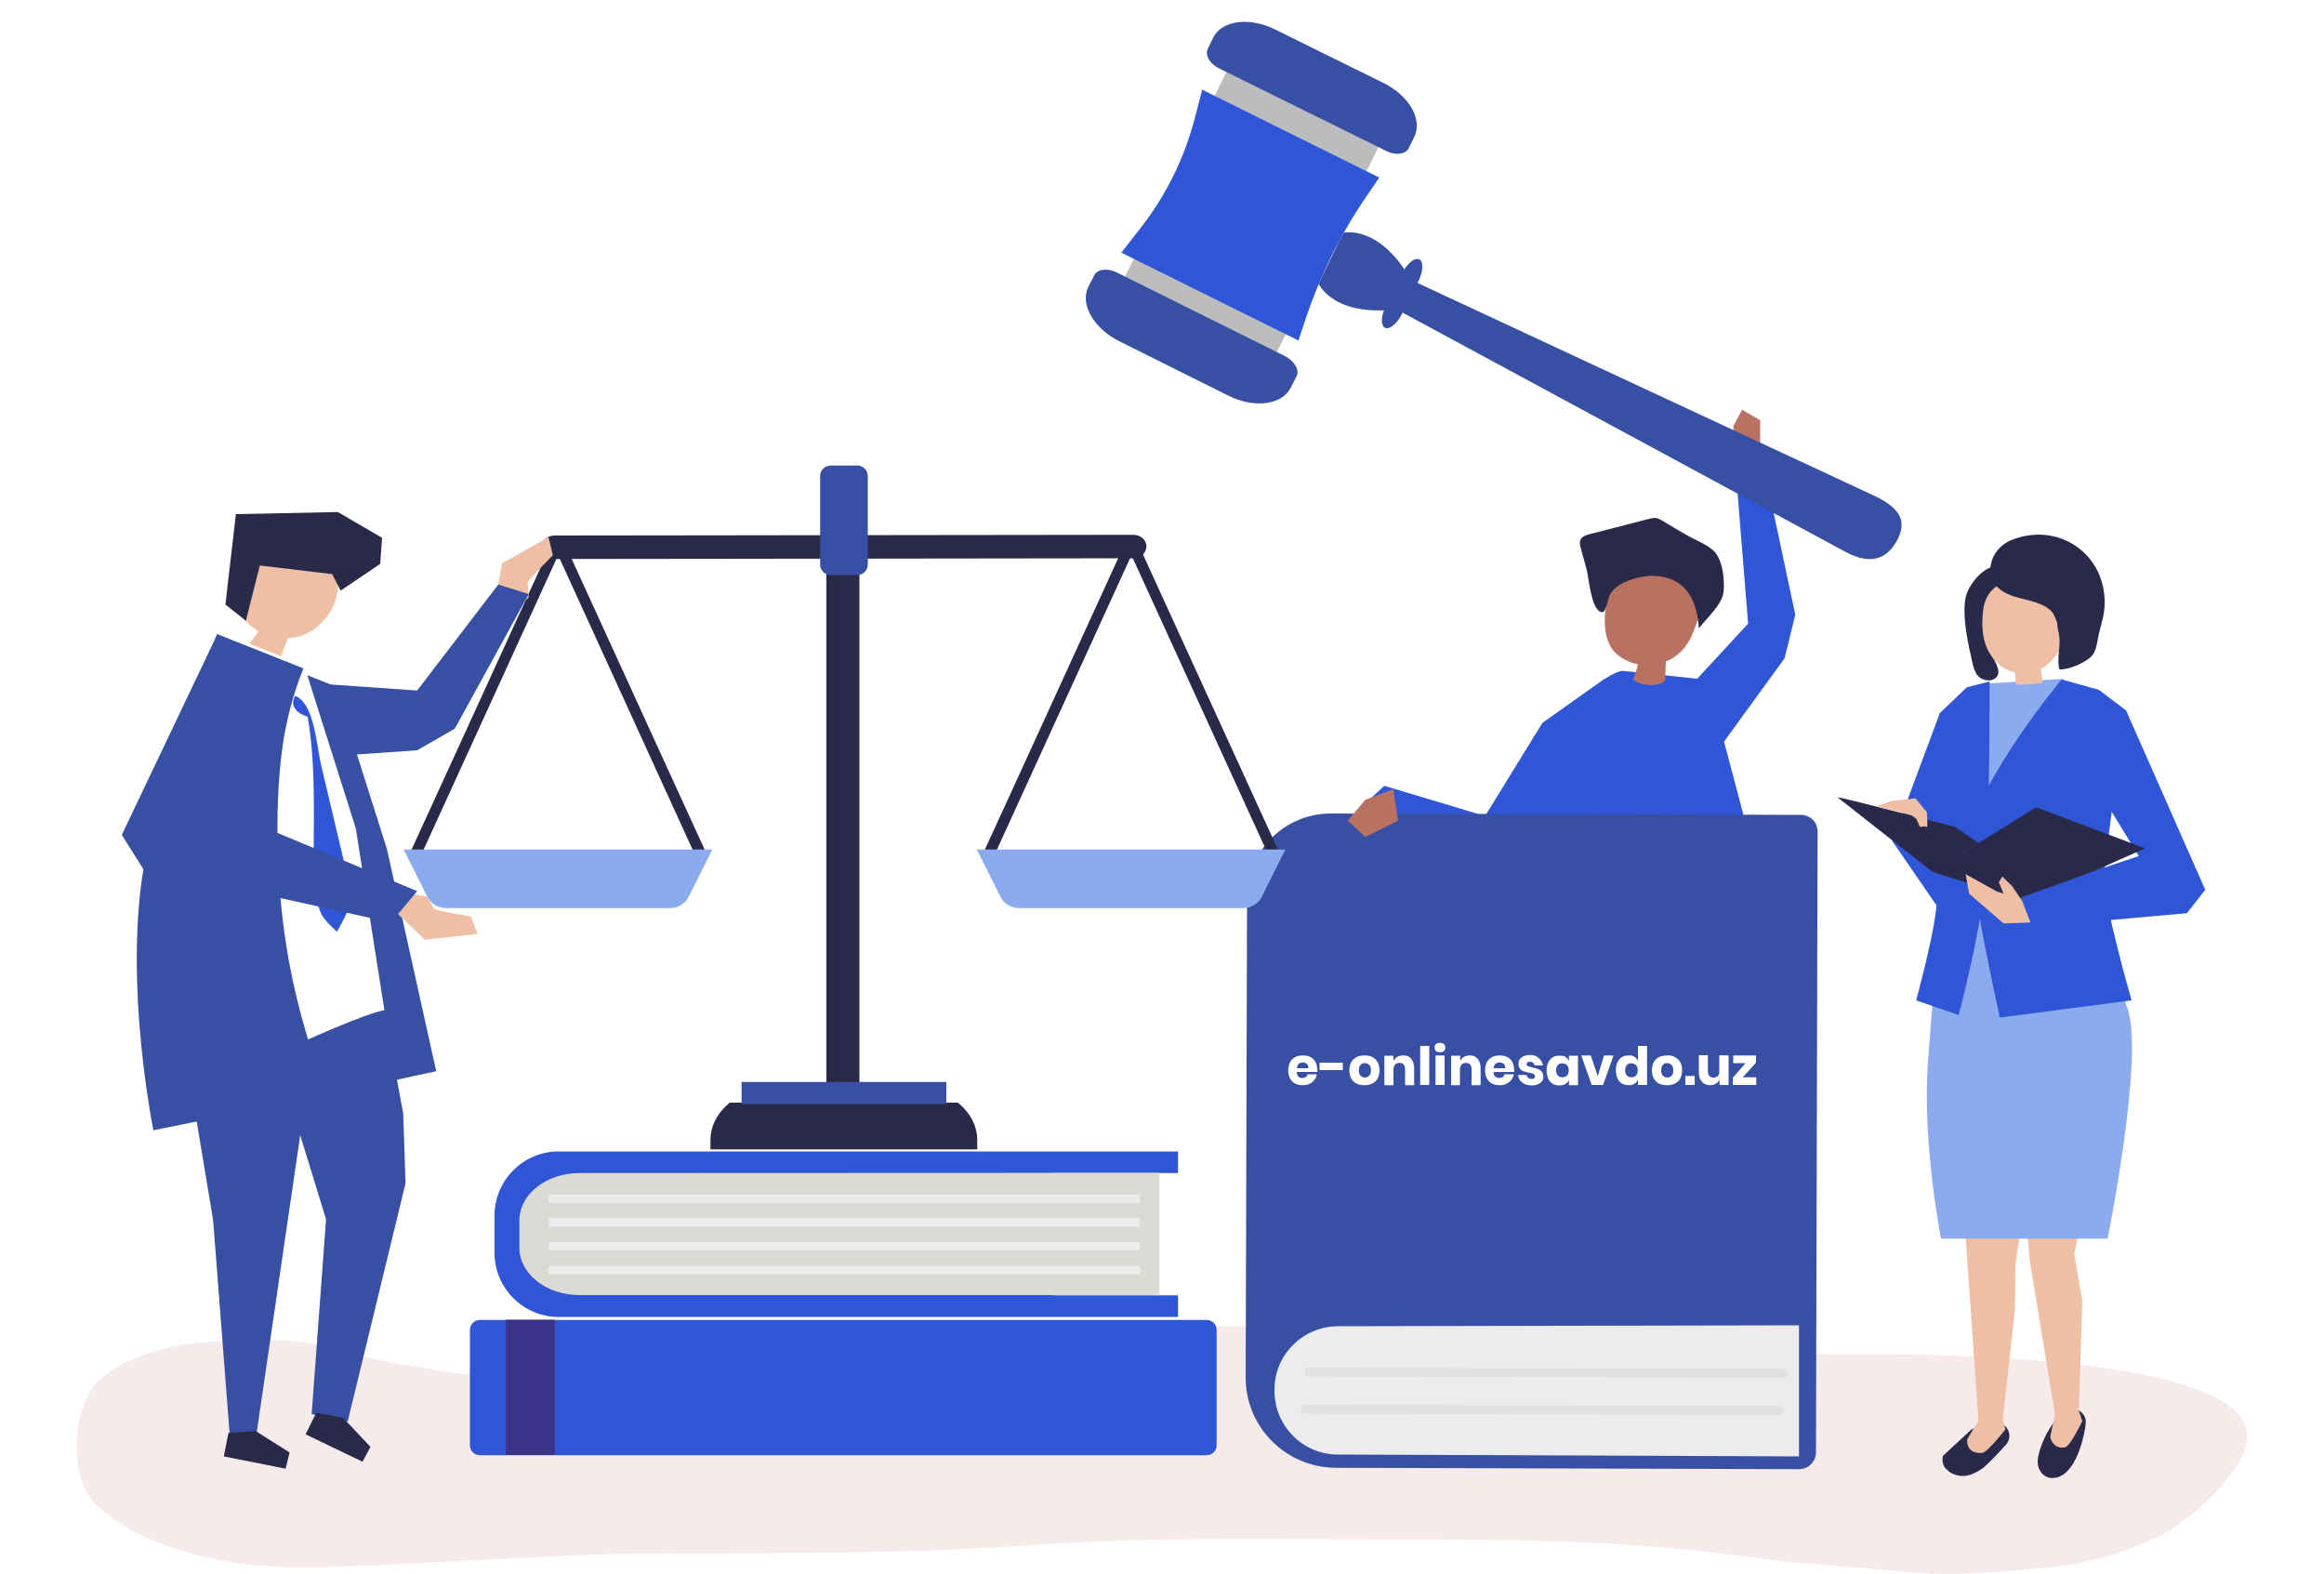 <?xml version="1.0" encoding="utf-8"?>
<!-- Generator: Adobe Illustrator 24.0.2, SVG Export Plug-In . SVG Version: 6.00 Build 0)  -->
<svg version="1.1" id="Layer_1" xmlns="http://www.w3.org/2000/svg" xmlns:xlink="http://www.w3.org/1999/xlink" x="0px" y="0px"
	 viewBox="0 0 1000 677.2" style="enable-background:new 0 0 1000 677.2;" xml:space="preserve">
<style type="text/css">
	.st0{fill:#FFFFFF;}
	.st1{opacity:0.5;}
	.st2{fill:#EED5D5;}
	.st3{fill:#454446;}
	.st4{fill:#556362;}
	.st5{fill:#2f56d6;}
	.st6{fill:#B97262;}
	.st7{fill:#292949;}
	.st8{fill:#BABCBE;}
	.st9{fill:#3750A3;}
	.st10{fill:#2f56d6;}
	.st11{fill:#ECECEC;}
	.st12{fill:#E0E0E1;}
	.st13{fill:#8CABEF;}
	.st14{fill:#2f56d6;}
	.st15{fill:#DBDAD5;}
	.st16{fill:#EFBFA5;}
	.st17{fill:#3B3387;}
</style>
<g id="background">
	<rect class="st0" width="1000" height="677.2"/>
</g>
<g id="shadow">
	<g class="st1">
		<path class="st2" d="M461.5,570.3c-27.4,0.1-54.7,0.8-82,3.9c-10.3,1.2-20.4,3.8-30.7,4.9c-20.6,2.1-40.8,6-61.5,7.9
			c-16.7,1.5-33.4,2.3-50,4.2c-15.6,1.7-32.8,1.3-48.3-1.5c-11.4-2.1-22.9-3.3-34.2-6.7c-12.6-3.8-26.2-6.6-39.4-6.5
			c-18.7,0.1-36.9,0.2-54.8,6.9c-6.3,2.4-14,6.3-18.7,11.2C31,606,29.5,634.4,40.4,646.2c18.4,19.9,57.5,27.7,83.3,28
			c28.2,0.4,55.6-1.8,83.8-3.1c26.2-1.2,52.4-2.9,78.7-2.8c53.7,0.1,107.4,0,160.9-3.7c50.3-3.5,100.8-2.3,151.3-2.3
			c51.7,0,103.1,0.4,154.5,7.6c22.4,3.1,45.2,4.2,67.7,6.4c20.1,2,39.5,0,59.6-1.8c16.8-1.5,33.6-6,48.9-13.6
			c12.1-6,33.7-24.7,37.4-39.1c10.4-40.3-146.8-39.3-170.9-39.2c-27,0.1-54.2,1-81.2,0c-11.3-0.5-22.5-2.8-33.6-5.3
			c-11-2.5-22.1-1.9-33.3-2.9c-46.7-4.4-93.4-3.8-140.2-3.8C492,570.4,476.7,570.3,461.5,570.3z"/>
	</g>
</g>
<g id="object">
	<g>
		<g>
			<g>
				<g>
					<polygon class="st3" points="749.5,452.9 752.2,515.1 744.4,620.8 732.6,621.7 718.3,525.6 698.6,444.4 					"/>
					<polygon class="st4" points="733,626.6 746.2,632.1 752.1,625.3 745.3,619.4 732.6,620.3 					"/>
				</g>
				<g>
					<polygon class="st3" points="666.3,430.9 663.7,477.9 671.4,617.7 683.2,618.3 700.8,526.6 716.4,426.1 					"/>
					<polygon class="st4" points="682.8,623.2 669.8,629 663.7,622.3 670.4,616.2 683.2,616.9 					"/>
				</g>
				<g>
					<path class="st5" d="M734.8,292.5l-36.7-3.9c0,0-20.4,2.2-34.3,50.7c-7.7,27-10.1,69.6-10.6,102c0.9,4.6,5.9,24.9,27.2,21.5
						c36.6-5.9,56.1-11.8,72-8.9c13.6,3,12.4-15.7,10.9-30l-5.4-44.2L734.8,292.5z"/>
				</g>
				<g>
					<path class="st6" d="M727.7,246.7c-9.3-2-18.8-3.9-28.1-2c-2,0.4-4.2,1.1-5.3,2.9c-0.4,0.7-0.7,1.5-0.9,2.2
						c-2.3,8.7-5.3,21.6,0.4,29.6c1.1,1.5,2.6,2.7,4.1,3.7c2.1,1.3,4.4,2.2,6.9,2.7c-0.5,2.2-1.2,4.3-2.1,6.3
						c2.1,3.2,12,3.6,13.8,0.5c0.1-2.7,0.2-5.3,0.3-8c1.2-0.5,2.4-1.1,3.5-1.8c4.2-2.8,7-7,8.6-11.7c1.8-5.1,4.2-10,5.8-15.3
						c0.6-1.9,1-4.1,0-5.8c-1.1-1.8-3.4-2.5-5.5-2.9C728.8,247,728.3,246.8,727.7,246.7z"/>
					<path class="st7" d="M696.8,251.7c4.6-2.9,11.4-4.2,15.7-3.9c13,0.9,17.8,10.5,18.5,22.5c3.6-4.6,10.3-10.3,10.7-16.2
						c0.3-4.8-0.3-11.3-3-15.5c-2.5-3.9-8.9-6-12.8-8.3c-3.6-2.1-7.2-4.2-10.8-6.4c-0.8-0.4-1.5-0.9-2.4-1c-1-0.2-2,0.1-3,0.3
						c-8.5,2.2-17,4.4-25.6,6.6c-1.6,0.4-3.5,1-4.1,2.6c-0.4,1-0.2,2,0.1,3c1,4.4,2.8,8.9,3.3,13.4c0.5,2.6,2.1,16,6.7,14.4
						c1.4-2.2,1.6-4.9,2.6-7.3C693.5,254.4,695,252.9,696.8,251.7z"/>
				</g>
				<polygon class="st5" points="690.5,292 663.7,311 639,351.1 595.7,338.1 584.2,348.6 637.4,375.8 666.1,375.2 				"/>
			</g>
			<polygon class="st5" points="727,295.6 752.2,268.3 746.7,200.2 757.8,195.3 772.5,264.5 767.9,283.2 739.5,322.3 			"/>
			<polygon class="st6" points="757.4,197.8 757.4,180.8 749.6,176.3 745.9,183.2 745.9,190.1 741.9,191.7 746.3,202.7 			"/>
		</g>
		<g>
			<g>
				<g>
					
						<rect x="487.2" y="56" transform="matrix(0.444 -0.896 0.896 0.444 216.199 533.465)" class="st8" width="101.7" height="73"/>
					<g>
						<g>
							<path class="st9" d="M606.2,63.7l2.4-4.9c3.6-7.4-2.3-17.7-13.3-23.1l-46.8-23.1c-11-5.4-22.8-3.8-26.4,3.5l-2.4,4.9
								c-1.3,2.7,0.8,6.4,4.8,8.4L596.6,65C600.6,67,604.9,66.4,606.2,63.7z"/>
						</g>
					</g>
					<g>
						<g>
							<path class="st9" d="M557.9,161.9l-2.5,4.9c-3.7,7.4-15.6,9-26.7,3.5l-47.1-23.5c-11-5.5-17-15.9-13.3-23.4l2.5-4.9
								c1.3-2.7,5.7-3.3,9.7-1.3l72.6,36.1C557.1,155.5,559.3,159.3,557.9,161.9z"/>
						</g>
					</g>
					<path class="st10" d="M558.7,146.5l2.9-8.7c6.4-19.3,15.5-37.7,27.1-54.4l4.8-7l-76.2-37.8l-3.2,12.3
						c-4.5,17.2-12.4,33.3-23.4,47.3l-8.2,10.5L558.7,146.5z"/>
				</g>
				<g>
					<path class="st9" d="M794.2,237.5l-194.4-105l8.1-11.7l198.6,92.5c12.7,6,13.4,12,10,18.8C813,238.9,806.6,244.1,794.2,237.5z"
						/>
					<path class="st9" d="M595.9,141c-1.6-0.8-1.7-4-0.4-7.5c-10.8,0.5-22.4-2.1-28.1-11.2l1.4-3.2l7.8-16.1l1.7-3
						c10.8-1,20,6.9,26,15.9c2-3.2,4.7-5.1,6.3-4.3h0.1c1.9,0.9,1.7,5.1-0.3,9.2l-7.2,14.4C601,139.4,597.8,142,595.9,141L595.9,141
						z"/>
				</g>
			</g>
		</g>
		<g>
			<path class="st9" d="M774.1,632.1l-199.3-0.6c-21.5-0.1-38.9-17.5-38.8-39l0.6-206.7c0.1-19.8,16.2-35.8,36-35.8l202.4,0.6
				c3.9,0,7.1,3.2,7.1,7.1L781.4,625C781.3,628.9,778.1,632.1,774.1,632.1z"/>
			<g>
				<path class="st11" d="M774.1,570.2l-198.3,0.4c-15.1,0-27.4,12.2-27.4,27.2v0.6c0,15.1,12.2,27.4,27.2,27.4l198.5,0.8V570.2z"/>
			</g>
			<g>
				<path class="st12" d="M563.5,592.2c67.9,0.2,135.8,0.4,203.7,0.6c2.7,0,2.7-3.8,0-3.8c-67.9-0.2-135.8-0.4-203.7-0.6
					C560.8,588.3,560.8,592.1,563.5,592.2L563.5,592.2z"/>
			</g>
			<g>
				<path class="st12" d="M561.8,608.2c67.9,0.2,135.8,0.4,203.7,0.6c2.7,0,2.7-3.8,0-3.8c-67.9-0.2-135.8-0.4-203.7-0.6
					C559.1,604.3,559.1,608.2,561.8,608.2L561.8,608.2z"/>
			</g>
		</g>
		<g>
			<g>
				<rect x="355.6" y="239.2" class="st7" width="14.2" height="229.5"/>
				<g>
					<path class="st7" d="M412.2,474.4H314c-5.2,4.3-8.3,9.9-8.3,16.1v4h114.8v-4C420.5,484.3,417.4,478.7,412.2,474.4z"/>
				</g>
			</g>
			<g>
				<g>
					<g>
						<g>
							<g>
								<path class="st7" d="M237.5,233.5c-17.2,37.5-34.3,75.1-51.5,112.6c-3.2,6.9-6.3,13.8-9.5,20.7h5.2
									c18-39.5,36.1-78.9,54.1-118.4c2.3-5,4.5-9.9,6.8-14.9L237.5,233.5L237.5,233.5z"/>
							</g>
						</g>
						<g>
							<g>
								<path class="st7" d="M242.8,233.5c17.2,37.5,34.3,75.1,51.5,112.6c3.2,6.9,6.3,13.8,9.5,20.7h-5.2
									c-18-39.5-36.1-78.9-54.1-118.4c-2.3-5-4.5-9.9-6.8-14.9L242.8,233.5L242.8,233.5z"/>
							</g>
						</g>
					</g>
					<path class="st13" d="M241.6,365.5h-2.8h-65.1l10.1,20.2c1.5,3.1,4.7,5,8.1,5h46.8h2.8h46.8c3.4,0,6.6-1.9,8.1-5l10.1-20.2
						H241.6z"/>
				</g>
				<g>
					<g>
						<g>
							<g>
								<path class="st7" d="M484.2,233.5c-17.2,37.5-34.3,75.1-51.5,112.6c-3.2,6.9-6.3,13.8-9.5,20.7h5.2
									c18-39.5,36.1-78.9,54.1-118.4c2.3-5,4.5-9.9,6.8-14.9L484.2,233.5L484.2,233.5z"/>
							</g>
						</g>
						<g>
							<g>
								<path class="st7" d="M489.5,233.5c17.2,37.5,34.3,75.1,51.5,112.6c3.2,6.9,6.3,13.8,9.5,20.7h-5.2
									c-18-39.5-36.1-78.9-54.1-118.4c-2.3-5-4.5-9.9-6.8-14.9L489.5,233.5L489.5,233.5z"/>
							</g>
						</g>
					</g>
					<path class="st13" d="M488.2,365.5h-2.8h-65.1l10.1,20.2c1.5,3.1,4.7,5,8.1,5h46.8h2.8h46.8c3.4,0,6.6-1.9,8.1-5l10.1-20.2
						H488.2z"/>
				</g>
			</g>
			<path class="st7" d="M487.7,240.2l-249.1,0.3c-3.1,0-5.6-2.2-5.6-5v-0.1c0-2.8,2.5-5,5.6-5l249.1-0.3c3.1,0,5.6,2.2,5.6,5v0.1
				C493.2,238,490.7,240.2,487.7,240.2z"/>
			<path class="st9" d="M368.9,247.4h-11.5c-2.5,0-4.5-2-4.5-4.5v-38.1c0-2.5,2-4.5,4.5-4.5h11.5c2.5,0,4.5,2,4.5,4.5v38.1
				C373.4,245.4,371.4,247.4,368.9,247.4z"/>
			<rect x="319.1" y="465.5" class="st9" width="88.1" height="9.5"/>
		</g>
		<g>
			<path class="st14" d="M506.9,504.7v-9.3H240.3c-15.1,0-27.5,12.4-27.5,27.5v16.2c0,15.1,12.4,27.5,27.5,27.5h266.6v-9.3h-53.8
				v-52.6H506.9z"/>
			<path class="st15" d="M249.3,504.7c-14.2,0-25.8,9.1-25.8,20.3v11.9c0,11.2,11.6,20.3,25.8,20.3h249.6v-52.6L249.3,504.7
				L249.3,504.7z"/>
			<g>
				<rect x="236.1" y="544.6" class="st11" width="254.4" height="3.6"/>
				<rect x="236.1" y="534.3" class="st11" width="254.4" height="3.6"/>
				<rect x="236.1" y="524.1" class="st11" width="254.4" height="3.6"/>
				<rect x="236.1" y="513.9" class="st11" width="254.4" height="3.6"/>
			</g>
		</g>
		<path class="st5" d="M519.2,626.1H206.5c-2.4,0-4.3-1.9-4.3-4.3v-49.6c0-2.4,1.9-4.3,4.3-4.3h312.7c2.4,0,4.3,1.9,4.3,4.3v49.6
			C523.6,624.1,521.6,626.1,519.2,626.1z"/>
		<polygon class="st6" points="599.5,339.5 587.5,344.1 579.9,353.1 587.5,360.1 601.6,353.1 		"/>
		<g>
			<g>
				<g>
					<polygon class="st14" points="834.7,306.8 814.2,361.8 834.2,390.9 838.2,321.1 					"/>
				</g>
				<g>
					<g>
						<path class="st7" d="M888.4,607.4c1.9-1.2,3.8-1.6,5.6-0.8s3.1,2.4,3.4,4.2c0.2,1.2,0,2.5-0.2,3.8c-1.1,6.4-5,21.3-14.1,21.3
							c-3.8,0-6.2-3.3-6.3-6.7C876.6,623.9,882.2,611.3,888.4,607.4z"/>
					</g>
					<g>
						<path class="st16" d="M871.9,526l1.5,16.3l10.8,66.1l-2,9.9c0,0,1,5.4,6.4,4.4c2.2-0.4,7.4-11.3,7.4-11.3l-1.5-4.4l1.5-47.3
							l-3.5-20.2l3.5-16.3L871.9,526z"/>
					</g>
				</g>
				<g>
					<g>
						<path class="st7" d="M836,626.4l12.2-11.3c3.5-1.8,7.3-3,10.3-3c2.2,0,4,0.7,5.1,2.4c1.1,1.6,1.3,3.7,0.6,5.4
							c-0.3,0.6-0.6,1.2-1.1,1.7l0,0l0,0c-0.4,0.5-0.8,0.9-1.2,1.3c-0.3,0.3-0.5,0.6-0.8,0.9c-2.5,2.7-6.8,7.2-8.4,8.2
							c-2.5,1.5-7.9,5.4-14.3,1c0,0,0.1,0,0.1-0.1C836.1,631.4,835.5,628.8,836,626.4z"/>
					</g>
					<g>
						<path class="st16" d="M845.5,528.1l1,14.2l4.8,68.9l-4.8,8c0,0-1,6.4,6.4,5.9c2.2-0.1,10-10.1,10-10.1l-1.1-4.5l5.2-47.1
							l0.2-19.7l2.6-16.7L845.5,528.1z"/>
					</g>
				</g>
				<g>
					<path class="st13" d="M887.2,292.1l-34.5,2.1l-18.1,12.9c0,0,1,58,0,79.4s-2.7,38.8-5,70.2c-2.6,34.5,5.6,76.2,5.6,76.2h71.7
						c0,0,15.8-78.4,8.6-98.8c-7.2-20.5-10-40.3-10-57s7.4-69.5,7.4-69.5L887.2,292.1z"/>
				</g>
				<g>
					<path class="st14" d="M903.1,296.8l11.7,8.8c0,0-8.9,60.9-9.4,71.5s11.8,53.3,11.8,53.3l-56.7,7.4c0,0-10.9-49.5-13.3-72
						c-2.4-22.5,39.9-73.5,39.9-73.5L903.1,296.8z"/>
				</g>
				<g>
					<path class="st14" d="M846.3,295.7L834.5,307c0,0-1.5,68.4-1.1,79s-8.9,44.4-8.9,44.4l18.3,6.3c0,0,9.1-34.2,11.3-56.7
						s2-86.8,2-86.8L846.3,295.7z"/>
				</g>
				<g>
					<g>
						<g>
							<path class="st7" d="M854.7,267.3c-2,5.7,0.9,11.7,3.5,16.8c1,2.1,2.7,5.1,0.9,7.2c-2,2.4-6.4,1.5-8.1-0.6
								c-1.2-1.5-1.8-3.4-2.2-5.2c-1.9-8.2-4.5-19.7-3.1-28c1.2-6.7,10.5-17.9,18.6-12.8c1.5,0.9,2.3,2.5,3,4
								c0.4,0.9,0.8,1.8,0.8,2.8c0,3.9-3.8,4.6-6.5,6.5C858.5,260.2,856,263.6,854.7,267.3z"/>
						</g>
						<g>
							<path class="st16" d="M867,289.3c-5.6-1.2-10-5.6-12.1-10.6s-2.2-10.5-1.6-15.9c1.9-17.8,25.7-16.7,33.7-3
								C893.9,271.7,883.3,292.9,867,289.3z"/>
						</g>
						<g>
							<path class="st7" d="M885.2,268.1c0,2.2,0.9,4.6,1,6.8c0.2,4.1-1.2,9.3,0,13.2c4.2-0.2,9.5-2.3,12.8-4.9
								c3.4-2.6,3.2-7,4.3-11.2c1-3.9,2.2-7.8,2.3-11.8c0.7-22-20.1-36-40.2-27.8c-7.6,3.1-11.7,12.3-6.9,19
								c5.2,7.2,17.1,5.4,23.6,11C883.5,263.6,884.5,265.7,885.2,268.1z"/>
						</g>
					</g>
					<g>
						<path class="st16" d="M866.7,287.5c0.2,1.4,0.3,2.7,0.5,4.1c0.1,0.6-0.1,2.4,0.4,2.8c0.3,0.2,0.7,0.2,1,0.2
							c1,0,10.3-0.4,10.3-1c-0.1-1.6-0.3-3.1-0.6-4.7c-0.3-1.2-0.2-3.5-0.9-4.5c-1.7,0.9-3.3,1.4-5.2,1.8c-1.8,0.3-3.6,0.7-5.5,0.9
							C866.6,287.2,866.7,287.3,866.7,287.5z"/>
					</g>
				</g>
				<g>
					<g>
						<polygon class="st14" points="914.8,305.6 948.9,382.8 941,392.9 874.4,398.8 869.3,385.4 920.3,368.3 894,325.4 						"/>
					</g>
					<g>
						<polygon class="st7" points="831.5,375.1 876.1,347.3 923,365 900.7,374.9 868.2,386.7 						"/>
					</g>
					<g>
						<g>
							<path class="st16" d="M859.1,383.5l3,1l-2-4.9l1.5-2.5l4.4,4.4c0,0,3.9,5.9,4.2,6.3l0,0l3.5,9.1c-3.9,0.1-10.3,0.4-11.6,0.4
								l-14.8-12.8l-1.5-8.4L859.1,383.5z"/>
						</g>
					</g>
				</g>
			</g>
			<g>
				<path class="st7" d="M831.5,375.1L790.6,343c3.9,0.5,50.8,12.8,50.8,12.8l9.9,6.9L831.5,375.1z"/>
			</g>
			<g>
				<path class="st16" d="M807.1,347l7.2-2.5l9.9-1l4.9,5.9c0,0,0.5,6.9,0,6.4s-3,0-3,0l-1.5-3.5l-2.2-1.6L807.1,347z"/>
			</g>
		</g>
		<g>
			<g>
				<path class="st16" d="M212.1,263.5l4-21.2l19.9-11.2l1.9,7.8c0,0-11.2,11.1-10.9,12c0.2,1,0.5,6.1,0.5,6.1l-6.2,6.2L212.1,263.5
					z"/>
			</g>
			<polygon class="st9" points="142.4,294.5 179.5,297.1 214.4,251.5 227.5,255.6 195.7,313.5 179.5,322.8 143.3,325.3 			"/>
			<g>
				<g>
					<path class="st9" d="M144.3,295.3l-37-14.7c0,0-13.1,32.6-28.1,84.9c-14.9,52.3,6.9,118.8,6.9,118.8s84.7-20.1,101.6-23.4
						l-21.2-95.6L144.3,295.3z"/>
				</g>
				<g>
					<polygon class="st9" points="115.5,425.3 115.5,443.9 140.3,524.6 134.1,608.4 149.6,611.6 174.5,509.1 173.5,479 162,417.5 
											"/>
				</g>
				<g>
					<polygon class="st9" points="135.2,447.3 110.2,618.1 98.9,618.1 91.7,524.9 76.2,431.8 					"/>
				</g>
				<g>
					<polygon class="st7" points="147.6,610 159.4,622.5 156,628.9 131.5,617.1 136.1,607.8 					"/>
				</g>
				<g>
					<polygon class="st7" points="110,615.7 124.6,624.9 122.9,631.9 96.3,626.6 98.3,616.5 					"/>
				</g>
				<g>
					<g>
						<path class="st16" d="M145.5,244c-10.1,0.7-19.5-7.5-29.4-5.5c-6.4,1.3-11.5,7-13.5,13.5c-0.9,3-1.2,6.3-0.3,9.3
							c0.6,1.9,1.7,3.7,2.9,5.2c1.7,2.1,3.8,3.8,6,5.1c-1.3,2-2.7,3.9-4.3,5.7c4.6,1.8,9.3,3.6,13.9,5.3c1-2.7,2.1-5.3,3.1-8
							c1.4-0.1,2.8-0.3,4.1-0.6c8.2-2.1,15.1-9.4,16.9-17.9C145.8,252.2,145.7,248.1,145.5,244z"/>
					</g>
					<g>
						<polygon class="st7" points="142.9,247 111.8,243.3 105.8,267.1 97,260.1 101.5,221.2 145.4,220.3 164.4,231.4 163.6,242.6 
							146.6,254.1 						"/>
					</g>
				</g>
				<g>
					<path class="st0" d="M130.9,286.3l-37-14.7c0,0-13.1,32.6-28.1,84.9c-14.9,52.3,7,118.8,7,118.8s75.7-37.4,92.6-40.7
						l-12.3-78.2L130.9,286.3z"/>
				</g>
				<g>
					<polygon class="st9" points="93.5,272.9 52.4,359.2 66.9,382.2 86,370.7 105.5,301 					"/>
				</g>
				<g>
					<path class="st9" d="M65.3,357.7c14.9-52.3,28.1-84.9,28.1-84.9l37,14.7l0.1,0.2c-0.8,2.1-1.7,4.3-2.4,6.4
						c-2.9,8.5-5.1,17.3-6.4,26.3c-2.3,15.7-2.6,31.8-2.1,47.7c0.5,15.2,2,30.4,4.7,45.3c3.6,19.8,9.3,39.1,16.6,57.7
						c-34.5,7-74.9,15.2-74.9,15.2S50.4,409.9,65.3,357.7z"/>
				</g>
				<g>
					<path class="st5" d="M147.8,369.8c1.7,7,3.5,15,2,21.8c0,0-4.6,9.6-5,9.2c0-0.3-5.3-4.6-6.7-7.9c-2.5-5.5-3-12.4-3.1-18.6
						c-0.2-22,1.1-44.2-2.6-65.9c-4.3-1.3-8-4.5-5.4-9c8.4,3.2,9.3,22.2,11.2,29.9L147.8,369.8z"/>
				</g>
				<g>
					<path class="st16" d="M167.2,389.4l15.6,14.9l22.7-2.5l-2.9-7.5c0,0-15.5-2.5-15.9-3.4s-3.1-5.2-3.1-5.2l-8.6-1.4L167.2,389.4z
						"/>
				</g>
				<g>
					<polygon class="st9" points="76.2,352.2 99.8,350.2 179.5,383.4 168.2,396.9 62.3,373.5 					"/>
				</g>
			</g>
			<rect x="217.7" y="567.8" class="st17" width="21" height="58.2"/>
		</g>
		<g id="Layer_2_1_">
			<g id="Layer_1-2">
				<g>
					<path class="st0" d="M566.8,461.2H558c0,1,0.3,1.7,0.7,2c0.4,0.4,1,0.6,1.7,0.6c0.5,0,1.1-0.1,1.5-0.4s0.6-0.6,0.7-1.2h4.1
						c-0.2,0.8-0.5,1.7-1.1,2.4c-0.5,0.7-1.3,1.3-2.1,1.7c-0.8,0.4-1.8,0.6-2.9,0.6c-1.3,0-2.3-0.2-3.3-0.7c-1-0.5-1.7-1.3-2.2-2.2
						c-0.5-1-0.8-2.1-0.8-3.5c0-1.4,0.3-2.5,0.8-3.5c0.5-1,1.3-1.7,2.2-2.2c1-0.5,2.1-0.7,3.3-0.7c1.3,0,2.3,0.2,3.3,0.7
						c1,0.5,1.7,1.3,2.2,2.2c0.5,1,0.7,2,0.7,3.2C567,460.5,566.9,460.8,566.8,461.2z M562.3,457.7c-0.4-0.4-1.1-0.6-1.7-0.6
						c-0.7,0-1.3,0.2-1.8,0.6c-0.4,0.4-0.7,1.1-0.8,1.9h5C563,458.7,562.7,458,562.3,457.7z"/>
					<path class="st0" d="M577.8,457.2v3.2h-10v-3.2H577.8z"/>
					<path class="st0" d="M590.5,454.8c1,0.5,1.8,1.3,2.3,2.2c0.5,1,0.8,2.1,0.8,3.5c0,1.3-0.3,2.4-0.8,3.5
						c-0.5,1.1-1.4,1.7-2.3,2.2c-1,0.5-2.1,0.7-3.4,0.7s-2.4-0.2-3.4-0.7c-1-0.5-1.8-1.3-2.3-2.2c-0.5-1-0.8-2.1-0.8-3.5
						c0-1.3,0.3-2.4,0.8-3.5c0.5-1,1.4-1.7,2.3-2.2c1-0.5,2.1-0.7,3.4-0.7S589.6,454.2,590.5,454.8z M585.4,458.2
						c-0.5,0.5-0.7,1.3-0.7,2.3s0.2,1.8,0.7,2.3c0.5,0.5,1.2,0.8,1.9,0.8s1.4-0.3,1.9-0.8c0.5-0.5,0.7-1.3,0.7-2.3s-0.2-1.8-0.7-2.3
						c-0.5-0.5-1.2-0.8-1.9-0.8S585.8,457.6,585.4,458.2z"/>
					<path class="st0" d="M607.2,455.5c0.8,1,1.3,2.3,1.3,4v7.4h-3.9v-6.9c0-0.8-0.2-1.5-0.6-2s-1.1-0.7-1.8-0.7s-1.4,0.2-1.9,0.7
						c-0.4,0.5-0.7,1.2-0.7,2.1v6.8h-3.9v-12.7h3.9v2.3c0.3-0.7,1-1.4,1.6-1.8c0.7-0.4,1.6-0.6,2.5-0.6
						C605.2,454,606.4,454.5,607.2,455.5z"/>
					<path class="st0" d="M615,450v16.8h-3.9V450H615z"/>
					<path class="st0" d="M617.9,449.2c0.4-0.4,1-0.5,1.7-0.5s1.3,0.2,1.7,0.5c0.4,0.4,0.6,0.8,0.6,1.5c0,0.5-0.2,1.1-0.6,1.5
						c-0.4,0.4-1,0.5-1.7,0.5s-1.3-0.2-1.7-0.5c-0.4-0.3-0.6-0.8-0.6-1.5C617.3,450,617.5,449.5,617.9,449.2z M621.6,454.1v12.7
						h-3.9v-12.7C617.7,454.1,621.6,454.1,621.6,454.1z"/>
					<path class="st0" d="M635.8,455.5c0.8,1,1.3,2.3,1.3,4v7.4h-3.9v-6.9c0-0.8-0.2-1.5-0.6-2s-1.1-0.7-1.8-0.7s-1.4,0.2-1.9,0.7
						c-0.4,0.5-0.7,1.2-0.7,2.1v6.8h-3.8v-12.7h3.9v2.3c0.3-0.7,1-1.4,1.6-1.8c0.7-0.4,1.6-0.6,2.5-0.6
						C633.8,454,634.9,454.5,635.8,455.5z"/>
					<path class="st0" d="M651.5,461.2h-8.8c0,1,0.3,1.7,0.7,2c0.4,0.3,1,0.6,1.7,0.6c0.5,0,1.1-0.1,1.5-0.4s0.6-0.6,0.7-1.2h4.1
						c-0.2,0.8-0.5,1.7-1.1,2.4c-0.5,0.7-1.3,1.3-2.1,1.7c-0.8,0.4-1.8,0.6-2.9,0.6c-1.3,0-2.3-0.2-3.3-0.7c-1-0.5-1.7-1.3-2.2-2.2
						c-0.5-1-0.8-2.1-0.8-3.5c0-1.4,0.3-2.5,0.8-3.5s1.3-1.7,2.2-2.2s2.1-0.7,3.3-0.7c1.3,0,2.3,0.2,3.3,0.7c1,0.5,1.7,1.3,2.2,2.2
						c0.5,1,0.7,2,0.7,3.2C651.6,460.5,651.6,460.8,651.5,461.2z M647,457.7c-0.4-0.4-1.1-0.6-1.7-0.6c-0.7,0-1.3,0.2-1.8,0.6
						c-0.4,0.4-0.7,1.1-0.8,1.9h5C647.7,458.7,647.5,458,647,457.7z"/>
					<path class="st0" d="M662.1,455.2c1,0.8,1.6,1.9,1.8,3.2h-3.6c-0.1-0.5-0.3-1-0.7-1.2c-0.4-0.3-0.8-0.4-1.4-0.4
						c-0.4,0-0.7,0.1-1,0.3c-0.2,0.2-0.3,0.4-0.3,0.8c0,0.4,0.2,0.7,0.6,0.8c0.4,0.2,1.1,0.4,2,0.6c1,0.2,1.8,0.4,2.4,0.7
						c0.6,0.2,1.2,0.6,1.6,1.2s0.6,1.3,0.6,2.1c0,0.7-0.2,1.4-0.6,1.9s-1,1-1.7,1.3s-1.6,0.5-2.6,0.5c-1.7,0-3.1-0.4-4.1-1.2
						c-1.1-0.7-1.7-1.8-1.9-3.3h3.7c0.1,0.5,0.3,1,0.7,1.3c0.4,0.3,1,0.4,1.6,0.4c0.4,0,0.7-0.1,1-0.3c0.2-0.2,0.3-0.4,0.3-0.8
						s-0.2-0.7-0.6-1s-1.1-0.4-2-0.6c-1-0.2-1.7-0.4-2.3-0.6c-0.6-0.2-1.2-0.6-1.6-1.1c-0.4-0.5-0.6-1.2-0.6-2.1
						c0-1.2,0.4-2,1.3-2.7c0.8-0.7,2.1-1.1,3.7-1.1S661.2,454.3,662.1,455.2z"/>
					<path class="st0" d="M673.5,454.7c0.7,0.4,1.2,1.1,1.6,1.8v-2.3h3.9v12.7h-3.9v-2.3c-0.3,0.7-0.8,1.4-1.6,1.8
						c-0.7,0.4-1.5,0.6-2.5,0.6s-2-0.2-2.9-0.7c-0.8-0.5-1.5-1.3-1.9-2.2c-0.4-1-0.7-2.1-0.7-3.5c0-1.4,0.2-2.5,0.7-3.5
						c0.5-1,1.2-1.7,1.9-2.2c0.8-0.5,1.8-0.7,2.9-0.7S672.9,454.2,673.5,454.7z M670.3,458.3c-0.5,0.5-0.7,1.3-0.7,2.2
						s0.2,1.7,0.7,2.2c0.5,0.5,1.2,0.8,2,0.8s1.5-0.3,2-0.8c0.5-0.5,0.7-1.3,0.7-2.2s-0.2-1.7-0.7-2.2c-0.5-0.5-1.2-0.8-2-0.8
						S670.8,457.6,670.3,458.3z"/>
					<path class="st0" d="M687.5,463l2.7-8.9h4.1l-4.5,12.7h-4.9l-4.5-12.7h4.1L687.5,463z"/>
					<path class="st0" d="M703.3,454.7c0.7,0.4,1.2,1.1,1.5,1.8V450h3.9v16.8h-3.9v-2.3c-0.3,0.7-0.8,1.4-1.5,1.8
						c-0.7,0.4-1.5,0.6-2.5,0.6s-2-0.2-2.9-0.7c-0.8-0.5-1.5-1.3-1.9-2.2s-0.7-2.1-0.7-3.5c0-1.4,0.2-2.5,0.7-3.5
						c0.5-1,1.2-1.7,1.9-2.2c0.8-0.5,1.8-0.7,2.9-0.7C701.7,454,702.6,454.2,703.3,454.7z M700,458.3c-0.5,0.5-0.7,1.3-0.7,2.2
						s0.2,1.7,0.7,2.2c0.5,0.5,1.2,0.8,2,0.8c0.8,0,1.5-0.3,2-0.8c0.5-0.5,0.7-1.3,0.7-2.2s-0.2-1.7-0.7-2.2c-0.5-0.5-1.2-0.8-2-0.8
						C701.2,457.4,700.6,457.6,700,458.3z"/>
					<path class="st0" d="M720.7,454.8c1,0.5,1.8,1.3,2.3,2.2c0.5,1,0.8,2.1,0.8,3.5c0,1.3-0.3,2.4-0.8,3.5s-1.4,1.7-2.3,2.2
						c-1,0.5-2.1,0.7-3.4,0.7c-1.3,0-2.4-0.2-3.4-0.7c-1-0.5-1.8-1.3-2.3-2.2c-0.5-1-0.8-2.1-0.8-3.5c0-1.3,0.3-2.4,0.8-3.5
						c0.5-1.1,1.4-1.7,2.3-2.2c1-0.5,2.1-0.7,3.4-0.7C718.5,454,719.7,454.2,720.7,454.8z M715.5,458.2c-0.5,0.5-0.7,1.3-0.7,2.3
						s0.2,1.8,0.7,2.3c0.5,0.5,1.2,0.8,1.9,0.8s1.4-0.3,1.9-0.8s0.7-1.3,0.7-2.3s-0.2-1.8-0.7-2.3s-1.2-0.8-1.9-0.8
						C716.5,457.3,715.9,457.6,715.5,458.2z"/>
					<path class="st0" d="M729.2,462.9v3.9h-4v-3.9C725.2,462.9,729.2,462.9,729.2,462.9z"/>
					<path class="st0" d="M743.8,454.1v12.7h-3.9v-2.3c-0.3,0.7-1,1.4-1.6,1.8c-0.7,0.4-1.6,0.6-2.5,0.6c-1.5,0-2.6-0.5-3.5-1.5
						s-1.3-2.3-1.3-4V454h3.9v6.9c0,0.8,0.2,1.6,0.6,2c0.4,0.5,1.1,0.7,1.8,0.7c0.7,0,1.4-0.2,1.9-0.7c0.5-0.5,0.6-1.2,0.6-2.1V454
						L743.8,454.1L743.8,454.1z"/>
					<path class="st0" d="M749.9,463.5h5.8v3.3h-10.1v-3.1l5.5-6.3h-5.3v-3.3h9.8v3.1L749.9,463.5z"/>
				</g>
			</g>
		</g>
	</g>
</g>
</svg>
